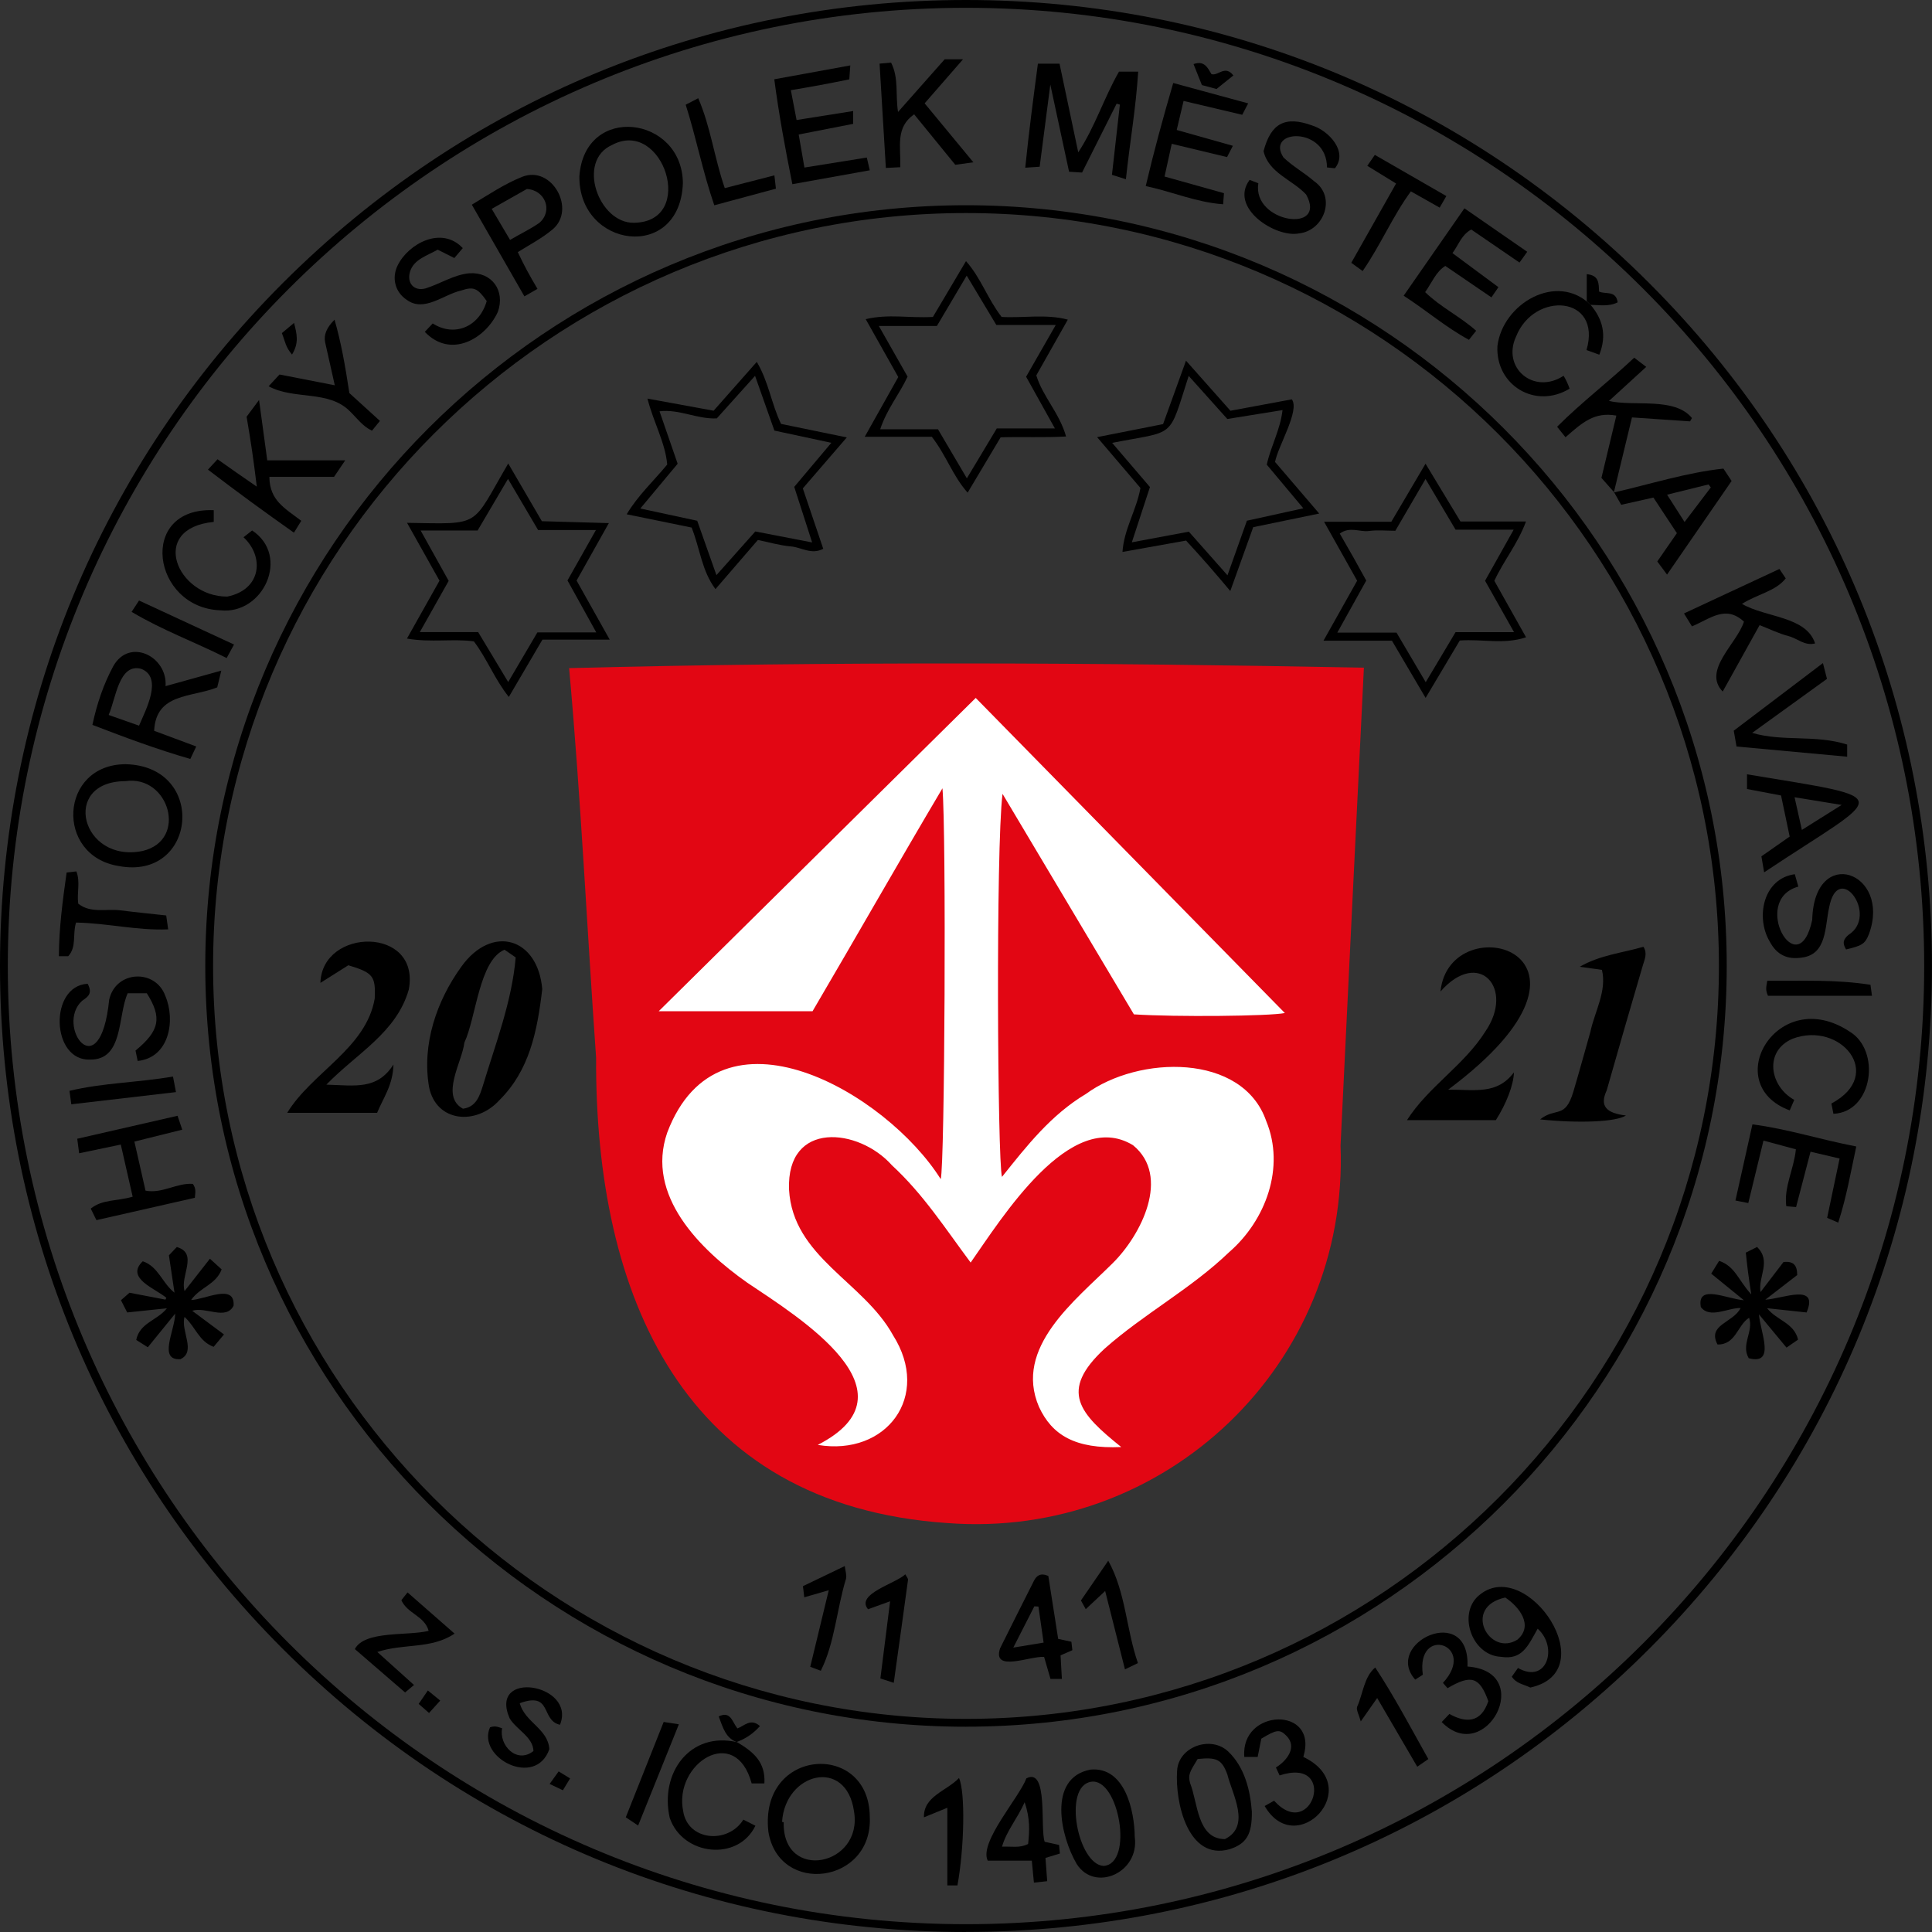 <?xml version="1.0" encoding="UTF-8"?><svg xmlns="http://www.w3.org/2000/svg" viewBox="0 0 494.68 494.68"><rect x="0" y="0" width="494.68" height="494.68" fill="#333333" stroke="none"/><defs><style>.d{fill:#fff;}.e{fill:#e20613;}</style></defs><g id="a"/><g id="b"><g id="c"><g><path d="M277.04,44.18l-3.31-.21c-1.52-7.07-3.04-14.14-4.8-22.31-.99,7.6-1.84,14.15-2.73,21.03l-3.69,.25c.92-9.06,2.05-17.68,3.24-26.63h5.54c1.57,7.46,3.14,14.87,4.79,22.7,4.33-6.59,6.58-13.95,10.43-20.66h4.92c-.62,9.62-2.11,17.82-3.15,27.54l-3.57-1.12c.7-6.22,1.36-12.1,2.03-17.98l-.83-.25c-2.9,5.78-5.8,11.57-8.86,17.66Z"/><path d="M48.91,332.86c3.54-.08,11.3-4.37,10.9,1.46-1.94,3.83-7.12,.17-10.6,1.3,2.6,1.94,5.21,3.88,8.14,6.06-1.13,1.35-1.91,2.29-2.65,3.17-3.77-1.38-4.6-5.07-7.45-7.66-1.03,3.62,3.07,8.86-1.04,10.82-5.81,.37-1.44-7.28-1.35-11.67-2.76,3.39-4.79,5.89-7.01,8.62-1.14-.72-2.03-1.28-2.97-1.88,.91-4.42,5.35-4.94,7.86-8.1-3.6,.38-6.82,.71-10.17,1.07-.48-.94-.84-1.66-1.6-3.14,.7-.61,1.55-1.35,2.19-1.91,3.47,.66,6.34,1.21,9.21,1.76l.22-.46c-2.77-2.38-10.6-5.03-6.03-9.36,4.02,1.39,4.94,5.55,8.12,8.05-.51-3.38-.96-6.4-1.43-9.57l2.02-2.13c5.59,1.63,.78,7.42,1.99,11.28,2.14-2.73,4.15-5.3,6.49-8.28,1.33,1.22,2.21,2.02,3,2.73-1.45,3.91-5.55,4.56-7.82,7.84Z"/><path d="M462.55,336.05c-3.29-.36-6.51-.71-10.1-1.09,2.52,3.16,6.88,3.7,7.94,8.04-.9,.62-1.78,1.23-2.96,2.05-2.22-2.68-4.31-5.2-7.06-8.52,.31,4.44,4.4,13.11-2.62,11.23-2.04-3.53,1.3-6.86,.1-10.35-2.99,1.86-3.4,6.95-8.09,6.84-2.69-5.12,4-5.5,5.92-9.34-3.19-.09-7.91,2.83-10.19-.25-1.06-6.04,6.61-2.07,11.03-1.74-3.19-2.59-5.68-4.62-8.37-6.81,.79-1.27,1.35-2.18,2.03-3.28,4.15,1.45,4.83,4.88,8.23,8.6-.7-4.53-.98-6.62-1.4-10.7,1.11-.56,1.94-.98,2.88-1.45,3.76,3.68,.2,7.64,.89,11.54,2.09-2.74,4.07-5.33,5.89-7.7,2.5-.23,3.49,.75,3.5,3.35-2.34,1.81-4.91,3.8-8.17,6.31,4.41-.22,13.8-4.39,10.57,3.27Z"/><path d="M217.71,16.77c-.12,1.7-.17,2.49-.25,3.55-5.28,1.08-9.48,1.86-14.97,2.77,.55,2.84,1,5.19,1.47,7.64l14.49-2.3v3.28c-4.51,.88-8.99,1.76-13.95,2.73,.51,2.92,.97,5.59,1.47,8.46,5.44-.87,10.58-1.7,15.97-2.56l.76,3.26c-6.66,1.2-13.07,2.35-19.82,3.56-1.82-9.05-3.43-17.73-4.63-26.86,6.61-1.21,12.69-2.31,19.47-3.55Z"/><path d="M471.01,296.63c-2.47-.58-4.8-1.13-7.43-1.74-1.29,4.94-2.49,9.52-3.7,14.17-.95-.08-1.57-.13-2.51-.21-.64-5.01,1.93-9.36,2.46-14.57-2.48-.67-5.12-1.38-8.3-2.24-1.3,5.33-2.56,10.54-3.89,16-1.06-.21-1.96-.39-3.29-.65,1.45-6.51,2.84-12.74,4.35-19.5,8.93,1.14,17.36,3.9,26.59,5.66-1.41,6.56-2.51,12.97-4.62,19.5-.95-.41-1.66-.72-2.84-1.23,1.05-5.01,2.09-9.96,3.19-15.18Z"/><path d="M303.05,25.84c-.64,2.7-1.19,5.03-1.76,7.44,5.01,1.41,9.54,2.69,14.38,4.05-.62,1.21-.98,1.91-1.49,2.89-4.69-1.13-9.26-2.23-14.16-3.4-.64,2.92-1.19,5.42-1.84,8.38,5.28,1.48,10.13,2.84,15.21,4.26-.07,.9-.12,1.65-.21,2.84-6.91-.49-12.95-3.2-19.82-4.66,2.09-8.9,4.46-17.54,7.04-26.39,6.6,1.8,12.73,3.46,19.19,5.22-.59,1.13-.95,1.83-1.52,2.92-4.97-1.17-9.87-2.33-15.03-3.55Z"/><path d="M374.96,53.34c5.56,3.85,10.71,7.41,16.08,11.13-.63,.88-1.17,1.63-1.98,2.76-4.18-2.87-8.22-5.63-12.35-8.46-2.51,1.36-3.19,3.84-4.81,6.04,3.98,2.95,7.8,5.78,11.77,8.72-.66,.96-1.11,1.61-1.8,2.61-3.94-2.69-7.73-5.27-11.8-8.05-2.4,1.48-3.38,4.17-5.17,6.71,3.97,3.87,8.96,6.23,13.06,9.89-.58,.74-1.09,1.38-1.84,2.32-5.86-3.16-10.83-7.49-16.72-11.29,5.17-7.44,10.22-14.71,15.55-22.37Z"/><path d="M22.44,251.89c1.35,2.49,.09,3.32-1.42,4.36-6.98,6.38,4.6,22.65,6.94-.31,1.7-7.51,11.85-7.9,14.36-.97,2.68,6.24,1.06,15.86-7.07,16.68l-.55-2.66c6.15-5.05,6.86-8.42,2.89-14.67h-4.9c-2.6,5.81-1.02,17.06-9.59,16.98-10.02,.45-10.6-18.87-.67-19.41Z"/><path d="M124.62,77.08c-2.32-3.3-3.33-3.78-6.56-2.69-4.56,1.04-9.51,5.68-13.97,2.34-2.94-1.95-3.83-5.56-2.29-8.74,2.75-5.64,11.3-10.22,16.69-4.46-.65,.76-1.34,1.57-2.16,2.54l-4.26-2.14c-2.55,1.47-6.1,2.44-7.07,5.59-.93,2.97,1.05,5.14,3.99,4.32,3.7-1.16,7.24-3.51,11.18-3.87,5.76-.38,9.25,4.45,7.3,9.89-3.1,6.82-12.03,12.12-18.7,5.11l2.03-2.15c5.5,3.53,11.88,.95,13.82-5.72Z"/><path d="M319.96,46.06l2.23,.86c-1.62,10.13,17.85,13.01,12.23,2.87-3.54-3.79-9.62-5.52-10.89-11.08,1.87-7.15,5.51-9.12,12.48-6.57,4.07,1.25,9.27,6.63,5.79,10.95l-2.03-.22c-.04-10.6-15.86-9.84-11.15-2.56,2.36,2.27,5.36,3.93,7.86,6.09,5.75,4,2.56,12.67-3.9,13.37-5.99,1.15-17.94-6.54-12.62-13.71Z"/><path d="M472.68,243.11c-1.08-1.75-.6-2.67,.59-3.72,7.96-4.99-2.63-19.32-4.94-6.98-1.09,4.85-.52,11.99-7,12.78-3.74,.57-6.44-.75-8.23-4.16-3.6-6.11-1.69-16.08,6.45-17.19,.3,1.06,.55,1.94,.91,3.17-12.42,3.46-.02,25.43,3.55,8.51,.51-19.37,20.28-12.24,14.55,3.59-1.01,2.61-1.82,3.03-5.87,3.99Z"/><path d="M53.25,120.24l2.45-2.65c3.7,2.62,5.97,4.21,10.05,7.01-.83-6.85-1.47-11.27-2.61-17.9l3.19-4.29c.76,5.6,1.4,10.26,2.1,15.46h19.96c-1.3,1.92-2.05,3.03-2.86,4.23h-16.56c.07,6.08,3.92,7.99,8.17,11.25l-1.88,3.04c-7.42-5.24-14.57-10.44-22.01-16.14Z"/><path d="M46.66,289.25c-4.33,1.08-8.28,2.06-12.25,3.05,.98,4.31,1.89,8.32,2.85,12.56,4.29,.83,8-2.04,12.13-1.73,.83,1.25,.65,1.99,.5,3.56-8.41,1.91-16.72,3.79-25.2,5.72-.53-1.09-.95-1.94-1.45-2.95,2.96-2.42,6.77-1.88,10.73-3.05-1.05-4.59-2.01-8.84-3.04-13.35-3.77,.79-7.06,1.48-10.67,2.23l-.48-3.72c8.59-1.96,17.01-3.89,25.68-5.88l1.21,3.57Z"/><path d="M455.61,145.68l1.62,2.42c-2.64,3.32-7.12,3.95-11.21,6.52,6.15,3.57,16.44,3.12,18.73,10.13-2.64,.7-4.58-1.32-6.84-1.89-2.38-.61-4.63-1.73-7.37-2.8-3.09,5.56-6.19,11.14-9.45,17.01-5.27-5.45,3.71-12.32,5.44-17.91-4.73-4.33-8.58-.76-13.31,1.22-.66-1.07-1.21-1.96-2.04-3.31,8.18-3.81,16.09-7.5,24.43-11.39Z"/><path d="M413.27,126.02c-1.08-1.22-2.15-2.44-3.23-3.66,1.28-5.34,2.5-10.47,3.82-15.95-5.61-1.01-8.71,1.77-13.02,5.55-.7-.88-1.28-1.6-2.15-2.69,6.25-6.26,13.21-11.53,19.74-17.68l3.08,2.35c-3.23,2.95-6.22,5.69-9.55,8.73,6.46,1.48,16.81-1.08,21.26,4.37l-.49,.85c-4.84-.33-9.67-.66-14.87-1.01-1.58,6.54-3.11,12.89-4.65,19.25l.07-.09Z"/><path d="M225.22,16.29l2.94-.26c2.03,4.01,1.07,8.28,1.78,12.64,4.08-4.61,7.99-9.03,11.93-13.48h4.7c-3.47,3.99-6.63,7.61-9.82,11.27,4.09,4.95,8.07,9.77,12.48,15.1l-4.64,.63c-3.52-4.32-6.97-8.55-10.53-12.92-4.82,3.36-3.41,8.18-3.54,13.54l-3.7,.19c-.54-9.01-1.07-17.72-1.61-26.71Z"/><path d="M407.26,78.05c3.11,3.69,4.21,7.75,2.24,12.77-1.13-.41-2.1-.76-3.28-1.19,4.05-13.95-13.39-15.17-18.03-3.47-3.73,7.99,4.52,15.04,12.16,10.06,.53,.81,1.2,2.26,1.54,3.3-8.87,5.36-18.99-.96-18.48-10.91,1.31-10.86,15.2-19.04,23.85-10.56Z"/><path d="M459.41,281.62l-1.16,2.69c-18.12-6.7-3.11-32.35,15.3-20.2,8.12,4.82,6.01,20.65-4.11,21.07l-.52-2.63c13.9-7.4,2.29-21.19-9.92-16.59-7.4,3.15-5.92,12.16,.41,15.66Z"/><path d="M188.64,446.02c4.19,2.49,7.41,5.07,7.08,10.62h-3.26c-4.15-15.39-20.03-5.05-17.54,7.07,1.16,7.69,11.49,8.51,15.41,2.2,.98,.49,1.97,.99,3.09,1.56-4.45,9.23-18.6,7.68-21.93-1.98-2.63-11.54,5.2-22.22,17.24-19.41l-.09-.07Z"/><path d="M54.73,130.62v3.01c-16.82,1.65-9.41,19.23,3.47,19.12,8.78-1.77,9.52-10.23,4.15-15.19l2.21-1.74c9.84,6.54,2.86,21.62-8.11,20.45-17.56-.63-21.27-26.41-1.73-25.64Z"/><path d="M327.64,454.59l-.95-2.04c2.84-1.73,5.6-5.29,2.61-8.19-1.64-1.62-2.46-1.53-6.35,.82-.27,1.38-.59,2.95-.93,4.67h-3.42c-1.04-12.48,19.14-13.11,15.11,0,16.14,7.73-1.81,26.54-9.9,12.57l2.41-1.36c9.82,10.83,16.44-11.41,1.42-6.47Z"/><path d="M375.73,426.71c17.65,1.24,4.65,25.7-6.59,14.21,.64-.67,1.26-1.33,1.97-2.07,4.14,2.3,8.07,2.42,9.97-3.28-2.24-6.18-4.34-6.91-10.44-3.32-.32-.37-.74-.84-1.18-1.35,8.97-9.78-6.98-14.96-5.15-2.09l-1.95,1.25c-8.3-9.37,14.05-19.91,13.38-3.34Z"/><path d="M472.96,190.65v3.1c-9.51-.87-18.8-1.73-28.33-2.61-.26-1.45-.47-2.68-.71-4.05,7.59-5.76,15.04-11.4,22.83-17.31,.44,1.7,.72,2.79,1.04,4.04-6.31,4.56-12.59,9.1-19.15,13.83,7.9,2.33,16.09,.38,24.32,2.99Z"/><path d="M133.08,436.11c1.36,4.92,7.22,6.49,7.58,11.75-3.53,10.07-18.62,2.18-15.2-5.58,1.18-.39,1.73-.25,3.11,.24-.87,4.22,3.67,9.26,8.02,5.82-.12-3.6-4.29-5.43-6.07-8.31-5.61-12.67,17.11-8.9,12.86,1.59-4.99-1.11-1.91-8.59-10.3-5.52Z"/><path d="M19.47,236.22c-.96,3.11,.22,6.2-2.01,8.62h-2.38c.02-7.21,.96-14.19,1.98-21.44l2.5-.28c1.05,2.75,.09,5.43,.47,8.26,3.2,2.54,7.18,1.25,10.84,1.71,3.77,.48,7.55,.85,11.69,1.31l.5,3.56c-8.06,.33-15.64-1.61-23.58-1.74Z"/><path d="M89.43,100.62c2.27,2.07,4.96,4.52,7.85,7.15l-2.04,2.51c-2.43-1.16-3.88-3.26-5.63-4.95-5.45-5.55-14.29-2.86-20.83-6.43l2.79-3.01c4.64,.9,9.16,1.79,14.15,2.76-.84-3.73-1.65-7.35-2.46-10.96q-.64-2.85,2.4-5.83c1.7,5.92,2.71,11.68,3.79,18.76Z"/><path d="M348.9,69.4c-1.09-.79-1.86-1.35-2.91-2.11,3.82-6.75,7.55-13.37,11.47-20.3l-7.37-4.53,1.93-2.8c6.15,3.54,12.14,6.99,18.31,10.54-.65,1.13-1.12,1.94-1.71,2.96-2.47-1.39-4.75-2.68-7.37-4.16-4.62,6.28-7.61,13.5-12.34,20.39Z"/><path d="M106.01,431.43c-.99,.83-1.48,1.24-2.29,1.92-4.28-3.7-8.5-7.34-12.86-11.11,2.5-4.82,13.62-3.32,18.89-4.67-1.06-3.86-5.45-4.37-6.98-7.85,.36-.46,.83-1.05,1.58-1.99,3.99,3.49,7.8,6.83,12.05,10.56-6.08,4.04-12.91,2.43-19.79,4.69,3.31,2.98,6.16,5.55,9.39,8.45Z"/><path d="M185.56,48.17l12.72-3.27,.39,3.41-15.78,4.25c-2.98-8.63-4.6-17.21-7.32-25.75l3.21-1.66c3.22,7.46,4.1,15.24,6.8,23.03Z"/><path d="M245.15,482.75h-2.59v-19.88l-5.99,2.45c-.16-5.41,5.75-6.69,8.98-10.07,1.62,3.54,1.39,17.7-.4,27.5Z"/><path d="M365.72,450.4c-1.08,.74-1.73,1.2-2.84,1.96-3.42-5.86-6.72-11.52-10.26-17.59-1.37,1.95-2.52,3.6-4.2,5.99-.48-1.77-1.2-2.91-.94-3.74,1.52-3.34,1.76-7.67,4.64-10.07,4.89,7.44,9.02,15.28,13.6,23.45Z"/><path d="M45.05,279.63c-9.29,1.08-17.9,2.08-26.79,3.12l-.47-3.45c8.69-2.07,17.55-2.11,26.5-3.66l.77,3.99Z"/><path d="M33.7,156.66l1.9-2.9c8.08,3.74,16,7.42,24.32,11.27l-1.89,3.46c-8.11-4.09-16.47-7.13-24.34-11.83Z"/><path d="M479.32,254.97h-26.64c-.68-1.6-.47-2.03-.18-3.85,8.84,.06,17.51-.37,26.43,1.03,.1,.76,.21,1.52,.38,2.82Z"/><path d="M163.38,467.42c-1.38-.93-2.04-1.37-3.15-2.11,3.22-8.1,6.41-16.14,9.7-24.41,1.33,.21,2.39,.37,3.89,.6-3.49,8.67-6.84,17-10.43,25.92Z"/><path d="M407.26,78.05l-.98-.95v-6.9c3.27,.3,3.04,2.49,3.16,4.45,1.65,.79,4.31-.39,4.76,2.76-2.19,1.13-4.6,.69-6.95,.64Z"/><path d="M188.73,446.09c-2.9-1.07-3.55-3.53-4.71-6.61,3.09-1.47,3.43,1.39,4.79,3.07,1.7-.57,3.39-2.75,5.77-.59-1.66,1.86-3.6,3.22-5.94,4.06l.09,.07Z"/><path d="M311.49,22.79l-3.75-1.01c-.68-1.72-1.39-3.48-2.14-5.37,2.76-.98,3.61,.92,4.6,2.58,1.74,.5,3.45-2.45,5.6,.33-1.49,1.2-2.94,2.37-4.31,3.46Z"/><path d="M74.77,90.79c-1.69-2.01-1.67-3.14-2.6-5.5l3.12-2.61c.7,2.81,1.34,5.04-.52,8.11Z"/><path d="M109.85,438.6c-1.15-1.01-1.85-1.62-2.65-2.32,.97-1.42,1.57-2.3,2.35-3.44,1.14,.93,2.09,1.71,3.17,2.59-.93,1.03-1.67,1.85-2.87,3.18Z"/><path d="M143.04,453.56l2.93,1.8c-.67,1.09-1.2,1.97-1.85,3.03l-3.39-1.62c.87-1.21,1.55-2.15,2.31-3.21Z"/><path d="M55.62,175.99c.35-1.46,.61-2.52,1.04-4.28-5.04,1.4-9.57,2.66-14.27,3.97,.54-7.57-9.19-12.49-13.37-5.14-2.51,4.63-4.19,9.62-5.36,15.06,8.4,3.24,16.52,6.26,25.07,8.73,.53-1.12,.92-1.94,1.52-3.2-3.93-1.46-7.54-2.8-10.78-4.01,.45-9.73,9.59-8.48,16.17-11.13Zm-20.02,9.81c-2.57-.9-4.98-1.75-7.78-2.74,1.84-4.15,2.61-13.32,8.33-11.81,5.65,2.2,1.15,10.53-.55,14.55Z"/><path d="M222.7,465.12c-.17-19.39-28.39-17.66-25.96,3.88,2.69,16.49,26.84,13.3,25.96-3.88Zm-22.04,1.47l-.42-.12c.83-12.63,16.42-16.55,18.42-2.72,2.4,14.03-18.31,18.2-18,2.85Z"/><path d="M32.13,195.67c-16.9,.08-18.1,23.44-1.75,26.07,20.06,3.82,22.74-25.63,1.75-26.07Zm4.4,22.21c-15.71,3.24-21.1-17.79-4.44-17.87,11.21-1.67,16.1,15.11,4.44,17.87Z"/><path d="M148.35,45.12c-.24,18.42,25.78,21.99,26.5,1.77-.15-17.26-25.18-20.43-26.5-1.77Zm13.96,11.92c-9.01,.17-14.81-15.87-5.56-19.94,13.04-6.94,21.74,19.74,5.56,19.94Z"/><path d="M379.02,408.22c-5.99,4.46-2.38,15.64,5.29,16,5.43,.85,6.87-2.7,9.4-7.2,5.27,4.7,2.43,14.29-5.04,10.06-.65,.91-1.11,1.56-1.58,2.22,1.15,1.79,2.97,1.92,4.74,2.79,18.98-4.16-.64-33.38-12.82-23.87Zm9.53,11.59c-7.19,4.56-14.29-8.37-3.13-10.77,3.58,2.39,7.31,7.14,3.13,10.77Z"/><path d="M133.74,45.26c-4.55,1.81-8.62,4.57-12.93,7.15,4.64,8.09,9.01,15.71,13.46,23.47,1.12-.64,2.09-1.2,3.35-1.92-2.13-3.59-3.32-5.78-5.04-9.41,3.13-1.95,6.1-3.48,8.86-5.77,6.2-5.11-.11-16.5-7.7-13.52Zm4.33,11.82c-2.41,1.67-4.69,2.7-7.47,4.35-1.63-2.76-3.1-5.25-4.7-7.95,3.22-1.82,6.21-3.51,9-5.09,4.65,.26,6.8,5.56,3.18,8.69Z"/><g><path d="M441.27,119.98c-9.48,1.03-18.67,3.97-27.97,6.1,.6,1.05,1.2,2.11,1.8,3.17,2.96-.66,5.5-1.23,8.25-1.85,2.05,3.11,4.03,6.11,6.01,9.11-1.76,2.54-3.34,4.83-5.02,7.25,.82,1.1,1.55,2.09,2.5,3.36,5.67-8.22,11.1-16.1,16.53-23.97-.84-1.26-1.46-2.19-2.1-3.17Zm-9.94,13.68c-1.65-2.59-2.94-4.6-4.48-7,3.85-.95,7.23-1.79,10.61-2.62l.59,.76c-2.13,2.81-4.26,5.61-6.73,8.86Z"/><path d="M413.2,126.11s.07-.02,.1-.02l-.04-.06-.07,.09Z"/></g><path d="M447.31,198.25v3.77c2.91,.55,5.74,1.09,8.72,1.66,.72,3.44,1.43,6.82,2.21,10.52-2.65,1.85-4.92,3.44-7.24,5.06,.23,1.38,.42,2.45,.7,4.1,31.08-20.7,34.97-18.57-4.39-25.1Zm14.05,14.23c-.68-3.01-1.23-5.47-1.87-8.35,3.98,.65,7.6,1.24,12.06,1.97-3.63,2.28-6.47,4.06-10.18,6.39Z"/><path d="M314.5,448.49c-4.43-4.23-12.83-1.27-13.11,4.95-.55,7.95,2.74,23.03,13.43,20.05,4.32-1.41,5.77-3.74,5.71-9.62-.4-5.43-1.83-11.37-6.03-15.38Zm-.87,22.41c-7.14-.05-6.9-9.36-8.92-14.36-.54-2.15-.13-2.78,1.94-6.15,4.82-.5,6.18,.05,7.6,3.93,1.32,5.25,6.08,13.25-.62,16.58Z"/><path d="M290.55,470.44c-.05-6.86-2.55-18.16-11.34-17.34-11.1,2.12-7.64,17.2-3.51,24.19,4.65,7.26,16.04,2.21,14.86-6.85Zm-7.97,7.32c-6.61-.32-10.53-20.4-3.2-21.55,7.1-1.08,10.99,21.03,3.2,21.55Z"/><path d="M271.38,474.59c-.08-.82-.14-1.44-.21-2.2-1.21-.27-2.29-.5-3.68-.81-1.24-3.37,.99-19.19-4.69-16.24-1.84,4.93-12.18,16.39-9.9,21.07h11.29c.18,1.83,.35,3.58,.54,5.63,1.39-.15,2.44-.26,3.4-.37-.16-2.22-.31-4.13-.44-5.96,1.48-.45,2.54-.77,3.69-1.12Zm-8.15-2.43c-2.27,1.08-4,.58-6.67,.67,1.17-4.06,3.82-6.99,5.8-11.38,1.44,4.25,1.23,7.43,.88,10.71Z"/><path class="e" d="M145.73,171.07c67.33-1.73,136.1-1.42,203.49-.11-2.02,40.77-4,81.58-5.98,122.37,2.18,56.03-44.89,100.92-100.68,96.64-67.73-4.59-90.22-58.38-89.93-119.16-2.35-33.24-3.9-66.57-6.91-99.75Z"/><path d="M370.79,279c6.87-.03,12.51,1.35,16.85-4.43-.1,3.28-1.98,8.09-4.64,12.24h-22.75c5.44-8.55,14.65-14.07,20.1-22.75,7.53-11.04-1.72-21.34-11.52-10.19,2.24-22.46,49.17-10.1,1.96,25.14Z"/><path d="M96.55,284.94h-23.02c6.37-10.41,20.23-16.51,22.42-29.29,.24-5.66-.37-6.59-6.76-8.5-2.08,1.31-4.54,2.86-7.15,4.51,.41-14.21,25.67-14.53,22.63,1.7-3.14,11.05-13.35,16.35-21.11,24.36,7.33,.2,12.97,1.43,17.18-5.15-.11,5.27-2.67,8.64-4.19,12.38Z"/><path d="M410.17,248.33c-2.28-.32-3.98-.56-5.69-.79,5.17-3.01,10.86-3.53,16.32-5.12,1.08,1.71,.29,3.21-.17,4.8-3.12,10.64-6.21,21.29-9.24,31.96-1.87,4.03-.14,5.83,4.93,6.44-2.6,1.66-12.02,2.03-21.99,1,4.09-3.24,6.39,.02,8.52-7.1,1.51-5.07,2.9-10.19,4.35-15.28,1.11-5.26,4.28-10.47,2.97-15.91Z"/><path d="M228.84,430.88c-1.56-.51-2.31-.76-3.42-1.12,.82-6.47,1.61-12.76,2.49-19.76-2.35,.85-3.96,1.43-5.65,2.04-3.29-3.92,7.17-6.6,9.54-8.95,.31,.61,.74,1.06,.69,1.44-1.16,8.61-2.37,17.21-3.65,26.35Z"/><path d="M282.98,407.36c-1.66,1.55-3.22,3.01-4.98,4.66l-1.23-2.23c2.25-3.27,4.44-6.47,6.99-10.18,4.49,8.08,4.58,17.5,7.6,26.22-1,.48-1.93,.93-3.32,1.6-1.74-6.89-3.37-13.37-5.07-20.06Z"/><path d="M207.46,426.78c1.59-6.59,3.13-12.94,4.74-19.61-2.24,.65-4.09,1.18-6.27,1.81-.13-1.1-.24-2.01-.34-2.85,3.55-1.71,6.91-3.32,10.71-5.15,.13,1.19,.54,2.29,.32,3.25-2.37,7.69-2.9,16.54-6.46,23.56l-2.7-1.01Z"/><path class="d" d="M256.69,203.29c-1.74,13.93-1.29,93.93-.14,98.05,6.4-8.02,12.59-15.92,21.51-21.25,13.48-9.89,40.1-10.51,46.15,6.95,4.89,11.83-.09,25.43-9.52,33.59-9.77,9.39-21.77,15.75-31.85,24.68-11.8,10.92-6.38,16.64,4.25,25.2-11.8,.52-17.72-3.06-21.06-10.28-6.55-15.21,9.28-27.25,18.84-36.77,7.3-7.2,14.98-22.27,5.23-30.24-16.05-9.76-33.69,18.85-41.57,30.05-6.54-8.78-12.14-17.52-20.17-24.92-8.46-9.53-27.02-11.56-26.33,6.25,.98,17.3,19.07,23.55,26.62,37.27,9.89,15.59-1.67,31.04-19.27,28.09,26.32-13.48-4.73-32.59-18.04-41.53-12.1-8.52-26.08-22.32-20.5-38.43,13.34-35.28,56.21-10.11,70.03,11.91,1.04-3.7,1.43-88.89,.44-100.07-11.47,19.35-22.2,38.26-33.26,57.08h-39.39c27.25-26.94,54.1-53.47,81.17-80.22,26,26.51,52.55,53.57,79.15,80.68-3.91,.81-28,1.04-38.65,.34-11.08-18.6-22.34-37.5-33.6-56.4Z"/><path d="M118.13,247.51c-6.36,8.77-10.13,19.92-8.28,30.78,1.81,9.09,12.1,9.96,18.05,3.37,7.62-7.58,9.65-17.43,10.94-28.4-1.12-13.15-12.84-16.69-20.71-5.76Zm5.51,30.48c-.83,2.61-1.72,5.46-5.11,5.89-5.88-3.22-.19-11.95,.37-16.93,3.01-6.39,3.78-21.08,10.28-23.78,.89,.61,1.69,1.16,2.86,1.97-.97,11.32-5.14,22.03-8.4,32.85Z"/><path d="M273.41,81.84c-5.64-1.51-11.52-.36-16.95-.69-3.65-4.71-5.31-10.02-9.12-14.29-3,5.05-5.76,9.71-8.47,14.29-6.23,.35-11.23-.84-17.21,.57,2.86,5.08,5.53,9.82,8.34,14.82-2.88,5.13-5.5,9.8-8.59,15.3h17.18c3.72,4.79,5.39,10.09,9.17,14.3,3-5.03,5.77-9.68,8.45-14.17,5.75-.16,11.01,.11,16.75-.21-1.71-6.07-5.96-10.19-7.62-15.65,2.62-4.63,5.21-9.21,8.07-14.27Zm-3.29,27.86h-14.9c-2.58,4.31-4.95,8.26-7.66,12.77-2.55-4.33-4.87-8.26-7.4-12.56h-14.79c1.75-5.26,4.97-9.05,7.01-13.48-2.39-4.21-4.76-8.4-7.36-12.97h14.87c2.53-4.28,4.94-8.35,7.63-12.89,2.71,4.52,5.08,8.46,7.59,12.64h15.21c-2.7,4.71-5.15,9-7.59,13.25,2.38,4.27,4.69,8.42,7.38,13.25Z"/><path d="M147.64,148.64c2.76-4.91,5.37-9.56,8.25-14.7-6.29-.18-11.82-.34-17.15-.49-2.95-5.05-5.61-9.62-8.61-14.77-9.63,16.42-6.56,15.49-25.91,15.19,2.91,5.2,5.63,10.03,8.31,14.81-2.75,4.89-5.4,9.6-8.33,14.82,6.18,1.08,11.81-.02,17.13,.72,3.4,4.49,5.3,9.66,8.95,14.23l8.61-14.68h17.22c-3.06-5.46-5.79-10.33-8.49-15.14Zm-10.03,13.26c-2.43,4.13-4.77,8.11-7.49,12.73-2.7-4.5-5.12-8.51-7.69-12.78h-14.94c2.63-4.68,4.96-8.82,7.39-13.12-2.3-4.13-4.61-8.28-7.18-12.9h14.59c2.4-4.07,4.9-8.32,7.78-13.21,2.78,4.72,5.24,8.9,7.71,13.1h14.8c-2.54,4.51-4.86,8.61-7.28,12.9,2.37,4.28,4.69,8.47,7.37,13.3h-15.07Z"/><path d="M382.62,148.72c2.35-5.11,5.99-9.46,8.1-15.19h-16.77c-2.99-4.95-5.86-9.68-8.95-14.8-3.19,5.42-6.03,10.23-8.76,14.86h-17.22c2.97,5.3,5.7,10.17,8.47,15.1-2.77,4.94-5.48,9.77-8.62,15.36h17.53c2.9,4.93,5.57,9.46,8.62,14.64,3.08-5.18,5.85-9.83,8.75-14.69,5.88-.43,11.12,1.09,16.97-.82-2.83-5.04-5.49-9.77-8.12-14.46Zm-9.93,13.14c-2.46,4.12-4.88,8.19-7.64,12.81-2.63-4.47-4.96-8.42-7.48-12.69h-15.16c2.59-4.66,4.9-8.81,7.41-13.33-2.2-4.05-4.4-7.94-6.78-12.03,2.61-1.9,5.1-.35,7.42-.66,2.23-.3,4.53-.06,6.81-.06,2.59-4.44,5-8.57,7.73-13.25,2.66,4.49,5.09,8.58,7.69,12.97h14.88c-2.58,4.61-4.92,8.77-7.33,13.08,2.33,4.14,4.67,8.29,7.42,13.16h-14.97Z"/><path d="M326.47,118.29c.76-4.11,6.4-13.16,4.3-16.04-5.23,.97-10.4,1.93-15.72,2.92-3.71-4.17-7.3-8.22-11.38-12.82-2.15,5.94-4.04,11.17-5.87,16.24-5.6,1.11-10.76,2.13-16.89,3.34,4.24,4.98,7.87,9.23,11.1,13.02-1.09,5.86-4.17,10.38-4.61,16.37,5.83-1.04,11.12-1.98,16.29-2.91,4.15,4.5,7.23,8.04,11.32,12.92,2.07-5.77,3.95-11,5.87-16.35,5.56-1.15,10.96-2.26,16.9-3.49-4.08-4.76-7.71-9.01-11.31-13.21Zm-7.2,15.02c-1.66,4.66-3.25,9.12-4.98,13.99-3.55-4.01-6.72-7.59-9.89-11.17-4.89,.91-9.53,1.78-14.6,2.73,1.61-4.91,3.13-9.53,4.64-14.15-3.19-3.73-6.31-7.38-9.68-11.32,16.5-3.23,14.29-.7,19.6-17.14,3.62,4.03,6.6,7.35,9.89,11.03,4.42-.71,9.05-1.46,14.14-2.28-.6,5.12-2.98,9.17-4.04,13.97,2.88,3.44,5.91,7.06,9.36,11.18-5.19,1.14-9.79,2.16-14.45,3.18Z"/><path d="M216.82,112c-5.88-1.21-11.16-2.3-16.83-3.46-2.48-5.12-3.17-10.77-6.22-15.88-3.83,4.33-7.32,8.28-11.05,12.5-5.47-1-11.03-2.02-16.94-3.1,1.57,6.16,4.56,11.26,5.06,16.88-3.56,4.31-7.47,7.87-10.38,12.74,5.86,1.2,11.29,2.31,16.63,3.4,2.22,5.64,2.57,11,6.1,15.76,3.78-4.38,7.34-8.51,10.86-12.58,2.99,.61,5.7,1.42,8.47,1.65,2.67,.22,5.26,2.22,8.27,.6-1.77-5.24-3.51-10.37-5.23-15.46,3.73-4.32,7.26-8.41,11.26-13.05Zm-8.87,26.89c-5.31-1.03-9.94-1.92-14.56-2.81-3.25,3.65-6.43,7.22-9.95,11.18-1.72-4.86-3.29-9.31-4.92-13.92-4.62-1-9.21-1.99-14.57-3.14,3.47-4.16,6.5-7.79,9.56-11.46-1.53-4.44-3.03-8.77-4.64-13.43,5.08-.61,9.51,2.03,14.66,1.82,3.05-3.39,6.25-6.95,9.8-10.9,1.63,4.62,3.19,9.03,4.95,14.02,4.76,1.02,9.41,2.02,14.58,3.13-3.36,3.99-6.42,7.63-9.5,11.28,1.52,4.71,2.96,9.19,4.59,14.24Z"/><path d="M274.58,422.54c-.1-.79-.19-1.54-.26-2.18-1.4-.3-2.47-.53-3.38-.73-.89-5.67-1.72-11.02-2.52-16.11-2-.88-3.01-.08-3.66,1.19-2.93,5.77-5.81,11.56-8.7,17.35-2.06,6.26,7.78,1.88,11.28,2.19,.56,1.95,1.1,3.8,1.63,5.63h2.92c-.12-2.17-.23-4.1-.34-6.03,1.12-.49,1.99-.87,3.03-1.33Zm-15.13-.68c1.95-3.83,3.67-7.2,5.39-10.57l1.05,.06c.43,2.99,.86,5.97,1.32,9.23-2.34,.39-4.68,.77-7.76,1.28Z"/><path d="M247.34,494.68c-66.07,0-128.18-25.73-174.89-72.44C25.73,375.52,0,313.4,0,247.34S25.73,119.16,72.44,72.44C119.16,25.73,181.27,0,247.34,0s128.18,25.73,174.89,72.44c46.72,46.72,72.44,108.83,72.44,174.89s-25.73,128.18-72.44,174.89c-46.72,46.72-108.83,72.44-174.89,72.44Zm0-492.68C112.06,2,2,112.06,2,247.34s110.06,245.34,245.34,245.34,245.34-110.06,245.34-245.34S382.62,2,247.34,2Z"/><path d="M247.34,442.12c-107.4,0-194.78-87.38-194.78-194.78S139.93,52.55,247.34,52.55s194.78,87.38,194.78,194.78-87.38,194.78-194.78,194.78Zm0-387.57c-106.3,0-192.78,86.48-192.78,192.78s86.48,192.78,192.78,192.78,192.78-86.48,192.78-192.78S353.64,54.55,247.34,54.55Z"/></g></g></g></svg>